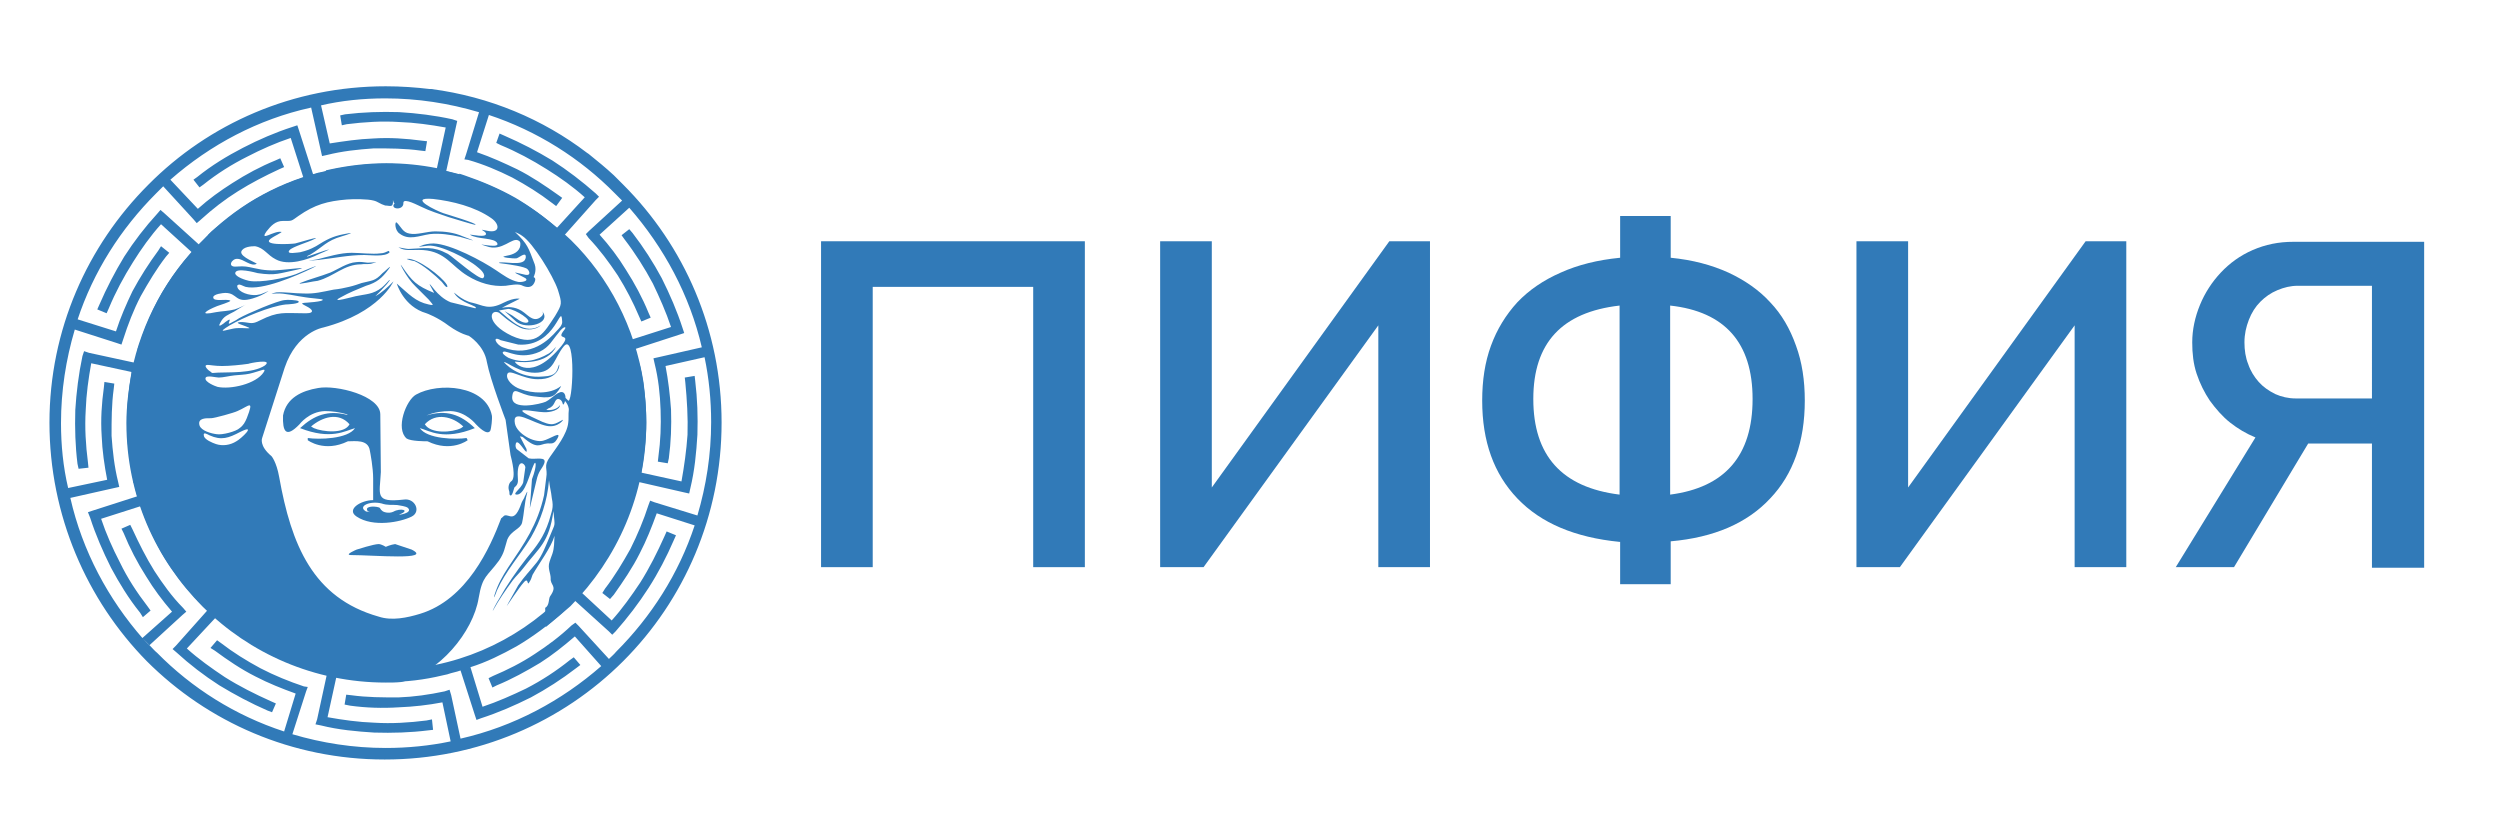 <?xml version="1.0" encoding="UTF-8"?> <svg xmlns="http://www.w3.org/2000/svg" xmlns:xlink="http://www.w3.org/1999/xlink" version="1.1" id="Слой_1" x="0px" y="0px" viewBox="0 0 454.9 149" style="enable-background:new 0 0 454.9 149;" xml:space="preserve"> <style type="text/css"> .st0{fill:#317AB8;} .st1{fill-rule:evenodd;clip-rule:evenodd;fill:#317AB8;} </style> <g> <g> <path class="st0" d="M89,20.8l-2.2,6.9c2.6,0.9,5,2,7.3,3.1c2.6,1.3,5.1,3,7.5,4.7l0.7,0.5l-1.1,1.5l-0.8-0.6 c-2.2-1.7-4.6-3.2-7.2-4.6c-2.6-1.3-5.2-2.4-8-3.2L84.5,29l0.3-0.9l2.4-7.8 M58.4,19.1l1.6,7c2.6-0.4,5.2-0.8,7.9-0.9 c3-0.2,5.9,0,8.9,0.4l0.9,0.1l-0.3,1.8l-0.9-0.1c-2.9-0.4-5.6-0.4-8.5-0.4c-2.9,0.2-5.7,0.5-8.5,1.2l-0.9,0.2l-0.2-0.9l-1.8-8 M114.5,37.8l-5.4,4.9c1.8,2,3.4,4.1,4.8,6.4c1.6,2.5,3,5.1,4.1,7.8l0.4,0.9l-1.7,0.7l-0.4-0.9c-1.1-2.6-2.4-5.1-3.9-7.5 c-1.6-2.4-3.3-4.7-5.3-6.8l-0.5-0.7l0.6-0.6l6-5.5c-0.4-0.4-0.8-0.8-1.3-1.3c-6.3-6.4-14.2-11.4-23-14.3c-0.6-0.2-1.2-0.4-1.8-0.5 c-5.4-1.6-11.1-2.5-17-2.5c-4,0-8,0.4-11.8,1.3c-0.5,0.1-1.2,0.2-1.8,0.4C47,21.7,38.3,26.3,31,32.7L36,38c2-1.8,4.1-3.3,6.3-4.7 c2.5-1.6,5.1-3,7.8-4.1l0.9-0.4l0.7,1.6l-0.9,0.4c-2.6,1.2-5.1,2.5-7.5,4c-2.4,1.5-4.6,3.2-6.8,5.2l-0.7,0.6l-0.6-0.7l-5.5-6 c-0.4,0.4-0.8,0.8-1.3,1.3c-6.4,6.4-11.4,14.2-14.3,23c-0.2,0.6-0.4,1.2-0.5,1.8c-1.6,5.4-2.5,11.1-2.5,17c0,4,0.4,8,1.3,11.8 l7.1-1.5c-0.5-2.6-0.9-5.3-1-8c-0.2-3,0-5.9,0.4-8.8l0.1-1l1.8,0.3l-0.1,0.9c-0.4,2.9-0.4,5.7-0.4,8.6c0.2,2.8,0.5,5.6,1.2,8.4 l0.2,0.9l-0.9,0.2l-8,1.8c2.2,9.7,6.9,18.4,13.2,25.6c0.4,0.4,0.8,0.9,1.3,1.3c0.4,0.4,0.8,0.9,1.3,1.3 c6.3,6.4,14.2,11.4,23.1,14.3l2.1-6.9c-2.5-0.9-5-1.9-7.3-3.1c-2.6-1.3-5.1-3-7.4-4.7l-0.8-0.5l1.2-1.4l0.7,0.5 c2.2,1.7,4.6,3.2,7.2,4.6c2.5,1.3,5.2,2.4,7.9,3.3L56,125l-0.3,0.8l-2.5,7.8c5.4,1.6,11.1,2.5,17,2.5c4,0,8-0.4,11.8-1.2l-1.5-7.1 c-2.6,0.5-5.3,0.8-7.9,0.9c-3,0.2-6,0.1-8.9-0.3l-1-0.2l0.3-1.8l0.9,0.1c2.9,0.4,5.7,0.4,8.6,0.4c2.8-0.1,5.6-0.5,8.4-1.1l0.9-0.3 l0.3,1l1.7,7.9c9.7-2.2,18.4-6.9,25.6-13.2l-4.8-5.4c-2.1,1.8-4.1,3.4-6.3,4.8c-2.5,1.5-5.2,3-7.9,4.1l-0.8,0.4l-0.7-1.7l0.8-0.4 c2.6-1.1,5.2-2.4,7.6-4c2.3-1.5,4.6-3.2,6.7-5.2l0.7-0.5l0.6,0.6l5.5,6c0.4-0.4,0.9-0.8,1.3-1.3c6.4-6.4,11.4-14.2,14.3-23 l-6.9-2.2c-0.9,2.5-1.9,5-3.1,7.3c-1.3,2.6-3,5.1-4.7,7.5L111,109l-1.4-1.1l0.5-0.8c1.7-2.2,3.2-4.7,4.6-7.2 c1.3-2.6,2.4-5.2,3.3-8l0.3-0.8l0.8,0.3l7.8,2.4c1.6-5.4,2.5-11.1,2.5-17c0-4-0.4-8-1.2-11.8l-7.1,1.6c0.5,2.6,0.8,5.2,1,7.9 c0.1,3,0,5.9-0.4,8.9l-0.2,0.9l-1.8-0.3l0.1-0.9c0.4-2.9,0.5-5.7,0.4-8.5c-0.1-2.9-0.4-5.7-1.1-8.5l-0.2-0.9l0.9-0.2l7.9-1.8 C125.5,53.7,120.8,45,114.5,37.8L114.5,37.8z M81.2,31.1c0.8,0.2,1.6,0.4,2.4,0.6v-0.1l0.9,0.3c3.2,1.1,6.3,2.4,9.3,4.1 c2.7,1.6,5.2,3.4,7.5,5.5l5.1-5.6c-2.1-1.9-4.5-3.6-6.9-5.1c-2.7-1.7-5.5-3.2-8.4-4.4L90.3,26l0.6-1.7l0.9,0.4 c3,1.3,5.9,2.8,8.7,4.5c2.8,1.8,5.4,3.8,7.9,6l0.6,0.6l-0.6,0.6l-5.7,6.4c0.3,0.3,0.5,0.5,0.9,0.9c0.3,0.3,0.5,0.5,0.8,0.8h0.1 l0.6,0.6c2.3,2.6,4.3,5.3,6,8.2l0,0c1.5,2.7,2.9,5.5,3.8,8.5l7.2-2.3c-0.9-2.7-2.1-5.4-3.3-7.9c-1.5-2.8-3.2-5.5-5.2-8.1l-0.5-0.7 l1.4-1.1l0.6,0.7c2,2.6,3.8,5.4,5.3,8.2c1.5,3,2.8,6,3.8,9.1l0.3,0.9l-0.9,0.3l-8,2.6c0.2,0.7,0.4,1.5,0.6,2.3l0,0l0.3,0.9 c0.7,3.3,1.1,6.7,1.1,10.1c0,3.1-0.4,6.2-0.9,9.2l7.3,1.6c0.5-2.8,0.9-5.6,1.1-8.5c0.1-3.1-0.1-6.4-0.4-9.5l-0.1-0.9l1.8-0.3 l0.1,0.9c0.4,3.3,0.5,6.5,0.4,9.8c-0.2,3.3-0.5,6.5-1.3,9.8l-0.2,0.9l-0.9-0.2l-8.3-1.9c-0.3,0.8-0.4,1.6-0.7,2.4h0.1l-0.3,0.9 c-1.1,3.2-2.4,6.4-4.1,9.3c-1.5,2.7-3.3,5.2-5.4,7.5l5.5,5.1c1.9-2.1,3.6-4.5,5.2-6.9c1.7-2.7,3.1-5.5,4.4-8.4l0.4-0.9l1.7,0.7 l-0.4,0.9c-1.3,3-2.8,5.9-4.6,8.7c-1.8,2.8-3.8,5.4-6,7.9l-0.6,0.6l-0.6-0.6l-6.3-5.7c-0.3,0.3-0.5,0.5-0.8,0.9 c-0.4,0.3-0.6,0.5-0.9,0.8v0.1l-0.6,0.6c-2.5,2.2-5.3,4.3-8.2,6l0,0c-2.7,1.5-5.5,2.9-8.4,3.8l2.2,7.2c2.7-0.9,5.4-2.1,7.9-3.3 c2.9-1.5,5.5-3.2,8-5.2l0.7-0.5l1.2,1.4l-0.8,0.6c-2.6,2-5.4,3.8-8.2,5.3c-3,1.5-6,2.8-9.1,3.8l-0.8,0.3l-0.3-0.9l-2.6-8.1 c-0.8,0.3-1.6,0.4-2.4,0.7l0,0l-0.9,0.2c-3.3,0.8-6.7,1.2-10.1,1.2c-3,0-6.2-0.4-9.2-0.9l-1.6,7.3c2.8,0.5,5.6,0.9,8.5,1 c3.2,0.2,6.3,0,9.5-0.4l1-0.2l0.2,1.9l-0.9,0.1c-3.2,0.4-6.5,0.5-9.8,0.4c-3.2-0.2-6.5-0.5-9.7-1.3l-1-0.2l0.3-0.9l1.8-8.3 c-0.8-0.3-1.6-0.4-2.3-0.7l-0.1,0.1l-0.8-0.3c-3.3-1.1-6.4-2.4-9.4-4.1c-2.7-1.5-5.2-3.4-7.5-5.4L34,118c2.1,1.9,4.5,3.6,6.9,5.2 c2.7,1.7,5.5,3.1,8.4,4.4l0.9,0.4l-0.7,1.6l-0.8-0.3c-3-1.3-6-2.9-8.8-4.6c-2.8-1.8-5.4-3.8-7.8-6l-0.7-0.6l0.6-0.6l5.7-6.4 c-0.3-0.3-0.5-0.5-0.8-0.8c-0.4-0.4-0.6-0.6-0.9-0.9H36l-0.5-0.6c-2.3-2.5-4.4-5.3-6.1-8.2l0,0c-1.5-2.7-2.8-5.5-3.8-8.5l-7.2,2.3 c0.9,2.7,2.1,5.4,3.4,7.9c1.4,2.9,3.1,5.5,5.1,8.1l0.5,0.7l-1.4,1.2l-0.5-0.8c-2.1-2.6-3.8-5.4-5.3-8.2c-1.5-3-2.8-6-3.8-9.1 L16,93.2l0.9-0.3l8.1-2.6c-0.3-0.8-0.4-1.6-0.6-2.4h-0.1L24.2,87c-0.7-3.3-1.1-6.7-1.1-10.1c0-3,0.3-6.2,0.9-9.2l-7.4-1.6 c-0.5,2.8-0.9,5.6-1,8.5c-0.2,3.2,0,6.4,0.4,9.5l0.1,1l-1.8,0.2l-0.2-0.9c-0.4-3.2-0.5-6.5-0.4-9.8c0.2-3.2,0.6-6.5,1.3-9.8 l0.3-0.9l0.9,0.3l8.3,1.8c0.2-0.8,0.4-1.6,0.6-2.4H25l0.3-0.8c1.1-3.3,2.4-6.4,4.1-9.4c1.6-2.7,3.4-5.2,5.5-7.5l-5.6-5.1 c-1.9,2.1-3.6,4.5-5.1,6.9c-1.7,2.7-3.2,5.5-4.4,8.4l-0.4,0.9l-1.7-0.7l0.4-0.9c1.3-3,2.8-5.9,4.5-8.7c1.8-2.8,3.8-5.4,6-7.8 l0.6-0.7l0.7,0.6l6.3,5.7c0.3-0.3,0.5-0.5,0.9-0.8c0.3-0.4,0.5-0.6,0.8-0.9v-0.1l0.6-0.6c2.6-2.2,5.3-4.3,8.2-6l0,0 c2.7-1.5,5.5-2.8,8.5-3.8l-2.3-7.2c-2.7,0.9-5.4,2.1-7.9,3.4c-2.8,1.4-5.5,3.1-8,5.1l-0.7,0.5l-1.1-1.4l0.7-0.5 c2.6-2.1,5.4-3.8,8.3-5.3c2.9-1.5,5.9-2.8,9-3.8l0.9-0.3l0.3,0.9l2.6,8.1c0.7-0.3,1.5-0.4,2.3-0.6V31l0.9-0.2 c3.3-0.7,6.7-1.1,10.1-1.1c3.1,0,6.2,0.3,9.2,0.9l1.6-7.4c-2.8-0.5-5.6-0.9-8.5-1c-3.1-0.2-6.3,0-9.5,0.4l-0.9,0.2L61.9,21 l0.9-0.2c3.3-0.4,6.5-0.5,9.8-0.4c3.3,0.2,6.5,0.6,9.7,1.3l0.9,0.3l-0.2,0.9L81.2,31.1z M102,45.2C93.9,37,82.6,32,70.2,32 c-12.4,0-23.6,5-31.7,13.1c-8.1,8.1-13.1,19.3-13.1,31.8c0,12.4,5,23.7,13.1,31.8c8.1,8.1,19.3,13.2,31.7,13.2 c12.4,0,23.7-5.1,31.8-13.2c8-8.1,13.1-19.3,13.1-31.8C115.2,64.5,110.1,53.3,102,45.2L102,45.2z M70.2,15.7c2.8,0,5.5,0.2,8,0.5 h0.1l0,0h0.2c10.6,1.4,20.3,5.5,28.3,11.6l0.3,0.2c1.6,1.3,3.1,2.5,4.6,3.9l0.4,0.4c0.4,0.4,0.9,0.9,1.3,1.3 c11.1,11.1,17.9,26.4,17.9,43.3c0,16.9-6.8,32.3-17.9,43.4c-11.1,11.1-26.5,17.9-43.4,17.9s-32.2-6.8-43.3-17.9 C15.8,109.2,9,93.8,9,76.9c0-16.9,6.9-32.2,18-43.3C38,22.5,53.3,15.7,70.2,15.7L70.2,15.7z M25.9,116.1l5.4-4.8 c-1.8-2.1-3.3-4.1-4.7-6.4c-1.6-2.5-3-5.2-4.1-7.9l-0.4-0.8l1.6-0.7l0.4,0.8c1.2,2.6,2.5,5.2,4,7.6c1.5,2.3,3.2,4.7,5.2,6.7 l0.6,0.7l-0.7,0.6l-6,5.5 M14.1,58.1l7,2.2c0.8-2.5,1.9-5,3-7.3c1.4-2.6,3-5.1,4.7-7.4l0.5-0.8l1.5,1.2l-0.6,0.7 c-1.7,2.2-3.2,4.7-4.6,7.2c-1.3,2.5-2.3,5.1-3.2,7.9l-0.3,0.9l-0.9-0.3l-7.8-2.5"></path> </g> </g> <g> <g> <path class="st1" d="M71.5,36.4c0,0.1,0.1,0.2,0.1,0.4l0.2,0.2c-1,1.1,1.7,1.4,1.6-0.1c0-1,2.9,0.6,3.2,0.7c1.6,0.8,3.3,1.3,5,1.9 c0.4,0.1,4.8,1.5,4.9,1.4c0.5-0.2-5.2-1.9-5.8-2.1c-1.2-0.4-6.7-3-1.9-2.6c3.5,0.4,7.6,1.4,10.6,3.5c1.6,1.1,1.6,2.8-0.7,2.3 c-1.9-0.4-0.6-0.1-0.3,0.4c0.4,1-2.9,0.2-2.9,0.3c1.3,0.9,4.6,0.5,5,1.6c0.4,1.1-4.9-0.4-2,0.5c2.9,1.1,4.7-1.8,5.9-1 c0.4,0.2,0.3,0.8,0.2,1.2c-0.4,1.1-1.6,1.4-2.7,1.6c-1.2,0.2,1.6,0.5,2.1,0.4c0.4-0.1,1.3-0.9,1.6-0.6c0.1,0.2,0.1,0.5,0,0.7 c-0.4,1.4-4,0.4-4.8,0.7c-0.1,0.1,0.4,0.1,1,0.2c0.7,0.1,3.8,0.5,4.2,1c0.4,0.4,0.6,1.2-0.4,1c-1.5-0.3-3.1-0.9-0.4,0.4 c1.4,0.6,0,1-0.9,0.9c-1.5-0.3-2.8-1.3-4-2.1c-2.5-1.7-8.3-4.8-11.4-4.9c-0.9,0-1.8,0.2-2.2,0.4c-1.4,0.4,1,0,1.2,0 c2.2-0.2,7.3,2.4,9,3.9c0.4,0.3,1.7,1.4,1,2c-0.7,0.4-5.4-3.8-6.4-4.4c-2.8-1.5-4.2-1-7.2-0.9c-0.3,0-1.8-0.3-1.8-0.3 s0.5,0.3,1,0.4c0.8,0.2,2.5,0,3.5,0.1c4.1,0.3,5.1,2.9,8.1,4.7c2.1,1.3,4.5,2,6.9,1.8c0.8-0.1,2.1-0.4,2.9-0.1 c0.8,0.4,1.8,0.6,2.3-0.4c0.5-1-0.1-1-0.1-1.1c0,0,0.6-1.1,0.2-2.3c-1.2-3.1-1.2-3.6-3.6-5.9c0.4,0.2,0.9,0.4,1.3,0.7 c2,1.3,5.6,7.2,6.5,9.8c0.8,2.6,0.8,2.6-0.5,4.8c-2,3-3.3,5.7-7.9,3.6c-4.8-2.3-4-5-2.3-4.2c0.3,0.2,1.8,1.7,3.8,2.7 c1.3,0.6,3,0.4,3.8-0.4c-2.9,1.9-5.5-1-7.6-2.7l1.7-0.3c1.3,0.1,4.6,2.2,3.4,2.5c-0.9,0.2-2.1-0.9-2.7-1.3l-1.4-0.8l2.1,1.9 c1.9,1.6,6.5,0.3,4.8-1.8c-0.1-0.1-0.1-0.2-0.1-0.2c0.1,0.2,0.4,0.6,0,1c-1.3,1.3-2.4,0-3.2-0.6c-2.6-2.1-5.5-0.1-3.3-1.3l2.4-1.2 c0.3,0-0.7-0.4-2.9,0.7c-2.7,1.4-3.8,0.4-5.6,0c-2.1-0.4-3.8-2.4-3.3-1.7c1.1,1.8,4.5,2.3,3.8,2.7l-4.5-1.1 c-2.5-1-3.9-3.8-3.8-3.2l0.8,1.5c-3.2-1.3-4-2.1-5.9-4.9c-0.7-1.1,0.8,2.1,2.5,3.7l2.4,2.4c0.6,0.8,1.3,1.2,0,0.9 c-2.4-0.5-3.6-1.9-5.8-3.8c0,0,1.2,4.2,5.4,5.4c0,0,2,0.7,4.1,2.3c2.1,1.5,3.6,1.8,3.6,1.8s2.8,1.7,3.3,4.8 c0.6,3.2,3.4,10.5,3.4,10.5l0.9,6.4c0.2,0.8,1.1,4.2,0.1,4.8c-0.3,0.2-0.6,0.9-0.4,1.6c0.2,0.4,0,0.7,0.2,0.9 c0.4,0.4,0.7-1.2,0.8-1.4c0.9-0.7,0.6-1.3,0.6-2.4c0-2.9,1.3-2,1.4-1.3l-0.4,2.8c-0.4,1.2-2.2,2.2-1.1,2.2c1.5-0.1,2.3-3.9,3-5.4 c0.4-1,0.7,0-0.3,2.6l-0.4,5.3l1.2-5c0.4-1.9,1-2.1,1.4-3.1c0.6-1.5-1.6-0.7-2.8-1L94,81.7c-0.3-0.4-0.2-1.1,0-1.2 c0.6-0.3,2.1,2.9,1.8,1.2l-1.2-2.3l0.5,0.1c2.7,2.4,3.1,1.3,4.4,1.2c0.5-0.1,1.2,0.3,1.8-0.7c1.2-1.9-1.2-0.1-2.5,0.2 c-1.7,0.4-4.7-1.3-5.1-3.1c-0.6-3,3.2-0.1,5.8,0.4c2.1,0.4,3.2-1.3,2.9-1.1c-1.5,0.7-1.7,1.4-4.7-0.1c-5.9-2.7-0.4-1.3,1.2-1.3 c1.2,0.1,3-0.4,3-1.3c0.1-0.2-0.4,1.1-2.5,0.9l0.4-0.3c1.3-0.4,1-1.7,1.8-1.7c0.7,0.1,0.8,0.9,0.8,0.9c0.1,0.3,0.3-0.1,0.4-0.5 c0.1,0,0.1,0.1,0.2,0.2c0.2,0.3,0.4,0.6,0.5,1.2v0.2c-0.1,0.8,0,1.7-0.1,2.3c-0.2,2.1-2.2,4.6-3.3,6.2c-1.3,1.8-0.4,2.1-0.7,3.8 c-0.1,0.6-0.2,1.8-0.4,3.2c-1.2,5.4-3.6,8.8-6.5,13.1c-1.1,1.7-1.9,3.1-2.5,5c-0.4,1.4,0.4-0.6,0.4-0.7c1.6-3.6,4.2-6.4,6.2-9.7 c1.8-3.1,3-6.7,3.3-10.4c0.1,1.1,0.4,2.1,0.5,3.2c0.4,1.9,0,2.3-0.5,4.2c-1,3-2.2,4.5-4.1,6.8c-1.8,2.3-3.6,4.9-5,7.4 c-0.3,0.4-1.3,2.3-1.1,2.1c1.1-2,2.3-3.7,3.6-5.5c0.7-0.9,1.3-1.4,1.9-2.2c2.9-3.8,4.7-4.6,5.5-10.4c0.3,3.2,0.4,1.9-0.7,4.7 c-0.6,1.4-1.3,3.3-2.3,4.6c-1.2,1.5-2.3,2.6-3.4,4.2c-0.2,0.4-2.1,3.7-2.1,3.8c0,0,2.5-3.7,3-4.2c1.1-1.4,0.6,0.9,1.2-0.3 c0.2-0.3,0.3-0.6,0.5-1.2c1.2-2.1,3.4-5,4-7.1c-0.1,1.3,0,2.1-0.4,3.3c-0.2,0.6-0.4,1-0.5,1.4c-0.4,1.2,0.2,2.1,0.2,3 c-0.1,1.4,1.3,1.3-0.1,3.3c-0.3,0.4-0.1,1.7-0.9,2.1l0.1,3.5c1.5-1.2,3-2.5,4.5-3.8c8.5-8.6,13.8-20.3,13.8-33.4 c0-2.5-0.2-4.9-0.5-7.3l0,0l0,0c-1.6-10.1-6.3-19.1-13.2-25.9C97.3,37.4,89.3,32.9,80.5,31l0,0h-0.1c-3.2-0.7-6.7-1.2-10.2-1.2 c-4.2,0-8.2,0.6-12.1,1.6H58l0,0c-8.1,2.1-15.4,6.4-21.1,12.3c-6.5,6.4-11.1,14.8-13,24.1l0,0v0.1c-0.5,3-0.9,6-0.9,9.1 c0,13.1,5.3,24.8,13.9,33.4c8.5,8.5,20.3,13.8,33.3,13.8c0.9,0,1.9,0,2.8-0.1c6.9-1.6,13.1-9.1,14.1-15.3c0.7-4.1,1.5-3.8,3.7-6.8 c1-1.5,1-2.2,1.5-3.8c0.7-1.7,2.4-1.9,2.7-3.1c0.4-1.8,0.4-3.5,0.9-5.3c0.2-0.9-0.3,0.4-0.4,0.5c-0.1,0.4-0.4,0.7-0.6,1.2 c-1.3,3.8-2.2,2-3.1,2.3c-0.3,0.2-0.4,0.4-0.6,0.5c-2,5.3-6.2,14.8-14.8,17.4c-2.3,0.7-5.1,1.3-7.5,0.5 c-12-3.4-15.9-13.1-18.1-25.4C50.3,84,49.4,83,49.4,83c-2.3-1.9-1.7-3.3-1.7-3.3l4.1-12.8c2.2-6.5,7-7.3,7-7.3 c10.3-2.7,12.8-8.4,12.8-8.4c-1.2,1.2-2.2,2.1-3.3,2.7c0.7-0.7,1.4-1.4,2.1-2.2c0.5-0.6,0.7-0.9,0.4-0.7c-0.2,0.2-0.8,0.9-1.3,1.3 c-1.6,1.3-3,1.2-4.8,1.6c-0.1,0-5,1.4-2.7,0.2c1.6-0.9,2.9-1.4,4.6-2.1c2-0.6,2.9-1.4,4.1-3c1-1.3-1,0.7-1.1,0.7 c-1.4,1.5-1.9,1.3-3.8,1.8c-0.6,0.2-1.4,0.5-2.3,0.7c-0.8,0.2-1.8,0.4-2.8,0.5c-2,0.4-3.5,0.8-5.5,0.7c-1.6,0-3.4-0.3-4.9-0.2 c-0.6,0.1-0.9,0.3-0.9,0.3c0.1,0,0.4-0.1,0.9-0.1c1.4-0.1,3.7,0.5,5.3,0.7c0.4,0.1,3,0.3,3.1,0.4c0.4,0.4-3.3,0.6-3.3,0.6 c-1.3,0.1,0.8,0.6,1.3,1.3c0.4,0.7-1.1,0.6-1.4,0.6c-3.6,0-4.6-0.4-8,1.3c-1.5,0.8-1.7,0.4-3.2,0.3c-0.4,0-1.4,0-0.4,0.4 c3.6,1.3,0.6,0.4-1.3,0.8c-1.2,0.2-3.2,1-0.6-0.6c2.4-1.4,7.4-3.5,10.2-3.8c0.1,0,2.8-0.1,2.3-0.6c-0.2-0.2-2.1-0.3-2.5-0.2 c-1.3,0.1-6.9,2.5-8.3,3.3c-0.4,0.3-0.8,0.5-1.2,0.7c-1.7,1.1,0.6-1.4-1.3,0c-0.2,0.2-1.6,1.3-0.9,0.1c0.6-1.2,1.4-1.4,2.5-2 c0.3-0.2,2.1-1.3,2.2-1.3c0,0-1.4,0.7-2.1,0.9c-1.1,0.3-2.3,0.3-3.4,0.5c-3.3,0.7-1.8-0.3,0.2-1.1c0.2-0.1,2.6-0.8,2.4-1 c-0.7-0.4-3.1,0.3-3.1-0.6c0-0.6,1.8-0.8,2.2-0.8c2.3,0,1.7,2,5,1c1-0.3,1.9-0.7,2.8-1.3c0.3-0.2-1.3,0.6-1.7,0.6 c-1,0.3-3.1-0.1-3.8-1.1c-0.2-0.4-0.2-0.6,0.1-0.7c0.3-0.1,0.7,0.2,1.3,0.4c3,0.7,9.2-2,12.1-3.4c2.6-1.3-3,1.1-3,1.1 c-1.9,0.7-6.4,1.6-8.5,1.2c-0.5-0.1-2.5-0.7-2.5-1.4c0.1-1.1,3.7-0.1,4.1,0c3.3,0.5,4,0,7-0.6c3.3-0.7-2.3,0-2.6,0 c-1.8,0.2-3.3,0.1-5-0.3c-1.4-0.3-1.7-0.4-3.2-0.3c-1.9,0.2-0.9-1.5,0.1-1.4c1.1,0,2.5,1.5,3.5,0.9c0.2-0.1-3-1.2-2.8-2.2 c0.3-0.9,1.8-1,2.5-1c1.7,0.3,2.2,1.6,3.8,2.4c2.2,1.2,5.8,0.1,7.9-1c0.3-0.1,2.1-0.9,1.7-0.8c-0.6,0.1-3.8,1.3-3.9,1.3 c-0.1-0.1,0.2-0.2,0.6-0.4c2.3-1.4,2.9-2.5,5.7-3.3c1-0.3,2.9-0.9,0.4-0.4c-2.1,0.4-3.2,1-5.1,2.2c-1.1,0.6-1.7,0.8-2.9,1.1 c-0.3,0-2.7,0.5-1.9-0.4c0.5-0.6,3.6-1.5,4.5-2c1.5-0.7-3,0.7-3.5,0.8c-0.6,0.1-6.8,0.5-4.1-1.1c0.1-0.1,1.9-1,1.6-1 c-1.3-0.3-4.1,1.9-2.7-0.1c0.8-1,1.6-1.9,3-1.9c1.7,0,1.4,0.1,2.8-0.9c3-2.1,5.3-2.7,8.8-3c1.3-0.1,3.8-0.1,4.9,0.2 c0.8,0.2,1.1,0.6,2.1,0.9C71,37.4,71.6,37.9,71.5,36.4L71.5,36.4z M102.3,58.6c0,0.6-0.6,1.2-1,1.6c-1.3,1.5-4.7,5-9.8,3 c-1.3-0.5-2-2.2-0.4-1.3l3.2,0.8C101.3,63.2,102.1,54.6,102.3,58.6L102.3,58.6z M102.7,60c-1.8,2.2,1.5,0.4-0.5,2.9 c-5.5,6.8-8.7,3-8.5,2.9c0.2,0,5.2,0.8,7.2-2.2l0.3-0.5c-0.4,0.4-0.7,0.8-1.3,1.2c-2.4,1.4-4.8,1.9-7.4,0.8 c-0.7-0.4-1.3-0.9-0.9-1.1c0.6-0.3,3,1.6,6.6,0c1.8-0.9,2.2-2,3.4-3.4C102.6,59.2,103.2,59.4,102.7,60L102.7,60z M103.3,72.8 c-0.2-0.2-0.3-0.3-0.4-0.4c0-0.4-0.1-0.7-0.3-0.9c-0.8-0.7-2.1,1-3.3,1.6c-0.9,0.4-6.3,1.7-6.1-0.9c0.2-2.1,1.2-0.4,3.8-0.1 c3.2,0.4,3.8,0.4,5.1-1.8h-0.1c-1.9,1.5-5.2,1.3-7.3,0.5c-1.3-0.4-2.7-1.7-2.4-2.7c0.3-1.1,2.8,0.9,5.5,0.9 c4.2,0.1,4.1-3.1,3.9-2.6c-0.4,1.2-0.5,2-2.8,2.1c-4.7,0.5-7.2-2.6-7.2-2.6c0.4-0.2,3,2.2,6.2,1.9c3-0.3,2.9-2.6,4.7-4.8 C104.9,60.3,104.2,74.3,103.3,72.8L103.3,72.8z M68.4,47.7c-0.1,0-0.8,0.1-1.5,0.1c-0.7-0.1-1.4-0.2-2.1-0.1 c-1.6,0.1-3.3,1.3-4.7,1.9c-1.8,0.7-3.8,1.2-5.5,1.9c-0.7,0.4,2.7-0.4,3.2-0.4c3-0.8,4.8-3,7.9-3c0.5-0.1,1.3,0,1.8-0.1 C68.1,47.8,68.6,47.7,68.4,47.7L68.4,47.7z M74.1,47.1c1.8-0.2,6.3,3.2,7.2,4.7c0.2,0.4,0.1,0.5-0.1,0.4c-0.2-0.1-0.4-0.4-0.8-0.9 c-1.2-1.2-3.4-3.1-5-3.8C75.1,47.5,73.7,47.1,74.1,47.1L74.1,47.1z M70.6,45.7c-0.3,0.1-0.7,0.4-1.4,0.4c-1.4,0.2-3.7-0.1-5.2-0.1 c-2.1,0-4.3,0.7-6.3,1.2c-2.7,0.4-1.1,0.2,0.2,0.1c2.8-0.3,5.5-0.9,8.4-0.9c1.1,0,3.8,0.4,4.6-0.5C70.8,45.7,70.7,45.6,70.6,45.7 L70.6,45.7z M72.2,40.5c0.8,0.8,1.1,1.8,2.3,2c1.3,0.3,3.2-0.4,4.7-0.4c1.7,0,3.4,0.2,5,0.9c3.5,1.3,1.3,0.6-0.5,0.1 c-1.7-0.4-3.7-0.7-5.5-0.5c-2,0.3-3.8,1.2-5.5-0.1C71.8,41.9,71.8,40.2,72.2,40.5L72.2,40.5z M57.1,77.9l-0.5-0.3 c2-1.7,5-2.7,7-0.4C62.7,79,58.7,78.6,57.1,77.9L57.1,77.9z M83.9,77.9l0.4-0.3c-1.9-1.8-5-2.6-7-0.4C78.4,79,82.3,78.7,83.9,77.9 L83.9,77.9z M76.4,77.9c1.3,2,6.6,2.1,8.5,1.8l0.2,0.4c0,0-3,2.3-7.3,0.2c-0.4,0-3,0-3.8-0.5c-2.1-1.8-0.1-7,1.7-8 c4.1-2.3,12.7-1.7,13.8,3.8c0.1,0.5-0.1,2.4-0.3,2.8c-0.6,0.9-2.2-0.8-2.6-1.2c0,0-1.8-2.3-4.6-2.4c-1.5,0-3,0.2-4.4,0.8 c3.6-1.1,6.2-0.2,8.8,2.3C80.7,80.2,78.2,78.4,76.4,77.9L76.4,77.9z M39.3,80.8c-0.6-0.2-2.1-0.8-2.2-1.5c-0.2-0.8,0.6-0.3,1-0.1 c2.2,1,3.5,0.5,5.6-0.6c3.2-1.6,0.1,1.3-0.7,1.7C41.9,81,40.5,81.2,39.3,80.8L39.3,80.8z M39.4,79c-0.9-0.1-2.8-0.6-3.1-1.6 c-0.4-1.4,1.3-1.3,2.1-1.3c0.6,0,4.2-1,4.8-1.3c2.1-0.9,3.1-2.3,1.7,1.3c-0.3,0.7-0.6,1.3-1.3,1.8C43,78.5,40.4,79.2,39.4,79 L39.4,79z M39.6,70.4c-0.4-0.1-2.4-0.9-2.2-1.6c0.1-0.6,1.9-0.1,2.4-0.1c0.8,0,1.9-0.3,2.9-0.4c0.9-0.1,1.8-0.1,2.7-0.3 c0.9-0.2,2-0.6,2.4-0.7c0.4-0.1,0.4,0.1,0.2,0.4C46.6,69.9,41.9,70.9,39.6,70.4L39.6,70.4z M39.7,67.8c-1.5,0.1-1,0.1-1.3-0.1 c-0.4-0.2-1.6-1.3-0.6-1.3c0.4,0,1.3,0.2,2.6,0.2c1.4,0,3.4-0.2,4.8-0.4c0.1-0.1,4.6-1,3,0.3C46,68,41.3,67.7,39.7,67.8L39.7,67.8 z M67.9,91c-2.2,0-5,1.7-3,3c3,2,8,1,10,0c1.8-0.9,0.6-3.4-1.4-3.1c-5.4,0.6-4.4-0.8-4.2-5l-0.1-10.5c0-3.4-8-5.4-11.3-4.8 c-3,0.5-5.8,1.8-6.4,5c-0.1,2.9,0.5,4.2,3,1.6c0,0,1.7-2.3,4.6-2.4c1.4,0,2.7,0.2,4.1,0.6v0.1c-3.5-0.9-6,0-8.6,2.4 c5.6,2.2,8.2,0.5,10,0c-1.3,2-6.6,2.1-8.6,1.8L56,80.1c0,0,3,2.3,7.3,0.2c1.3,0,3.7-0.4,4,1.7c0.1,0.5,0.6,3.1,0.6,5.1 M69.4,91.6 c1.2,0.4,1.8,0.2,2.9,0.3c0.5,0.1,1.5,0.2,1.9,0.5c1.1,1-2.1,1.4-1.5,1.2c2.1-0.8,0.1-1.2-1.1-0.5c-0.8,0.4-1.9,0.1-2.1-0.2 c-0.2-0.1-0.3-0.4-0.4-0.5c-0.5-0.3-2.6-0.4-2.3,0.4c0,0.2,0.4,0.3,0.5,0.4c-0.1,0-0.2-0.1-0.4-0.1c-0.1,0-0.3,0-0.4-0.1 C65.1,92.1,67.3,91.1,69.4,91.6z M74.9,100c4,2-7,1-11,1c-1.4,0,1-1,1-1s3.1-1,4-1c0.5,0,1.3,0.5,1.3,0.5s0.9-0.4,1.7-0.5"></path> </g> </g> <g> <path class="st0" d="M149.3,43.9h48.1v59.3h-9.4v-51h-29.2v51h-9.4V43.9z"></path> <path class="st0" d="M220.5,88.7l32.3-44.8h7.4v59.3h-9.4v-44l-31.8,44h-7.9V43.9h9.4V88.7z"></path> <path class="st0" d="M294.7,98.6c-8.1-0.8-14.3-3.4-18.6-7.9c-4.3-4.5-6.4-10.4-6.4-17.8c0-3.7,0.5-7,1.6-10c1.1-3,2.7-5.6,4.8-7.9 c2.1-2.2,4.7-4,7.9-5.4c3.1-1.4,6.7-2.3,10.8-2.7v-7.6h9.2v7.6c4,0.4,7.4,1.3,10.5,2.7c3,1.4,5.6,3.2,7.6,5.4 c2.1,2.2,3.6,4.8,4.7,7.9c1.1,3,1.6,6.3,1.6,10c0,7.4-2.1,13.4-6.3,17.8c-4.2,4.5-10.2,7.1-18.1,7.8v7.8h-9.2V98.6z M294.7,55.6 c-10.5,1.2-15.7,6.8-15.7,17c0,10.3,5.2,16.1,15.7,17.4V55.6z M303.9,90c10-1.3,15-7.1,15-17.4c0-10.2-5-15.9-15-17V90z"></path> <path class="st0" d="M347.2,88.7l32.3-44.8h7.4v59.3h-9.4v-44l-31.8,44h-7.9V43.9h9.4V88.7z"></path> <path class="st0" d="M431.6,103.2V80.7H420l-13.5,22.5h-10.6l14.5-23.6c-1.7-0.7-3.2-1.6-4.6-2.7c-1.4-1.1-2.6-2.5-3.7-4 c-1-1.5-1.8-3.1-2.4-4.9c-0.6-1.8-0.8-3.7-0.8-5.7c0-2.3,0.5-4.6,1.4-6.8c0.9-2.2,2.2-4.2,3.8-5.9c1.6-1.7,3.5-3.1,5.8-4.1 c2.3-1,4.7-1.5,7.4-1.5h23.8v59.3H431.6z M431.6,52h-13.5c-1.3,0-2.5,0.3-3.7,0.8c-1.2,0.5-2.2,1.2-3.1,2.1c-0.9,0.9-1.6,2-2.1,3.3 c-0.5,1.3-0.8,2.6-0.8,4.1c0,1.4,0.2,2.8,0.7,4c0.4,1.2,1.1,2.3,1.9,3.2s1.8,1.6,3,2.2c1.1,0.5,2.4,0.8,3.7,0.8h13.9V52z"></path> </g> </svg> 
